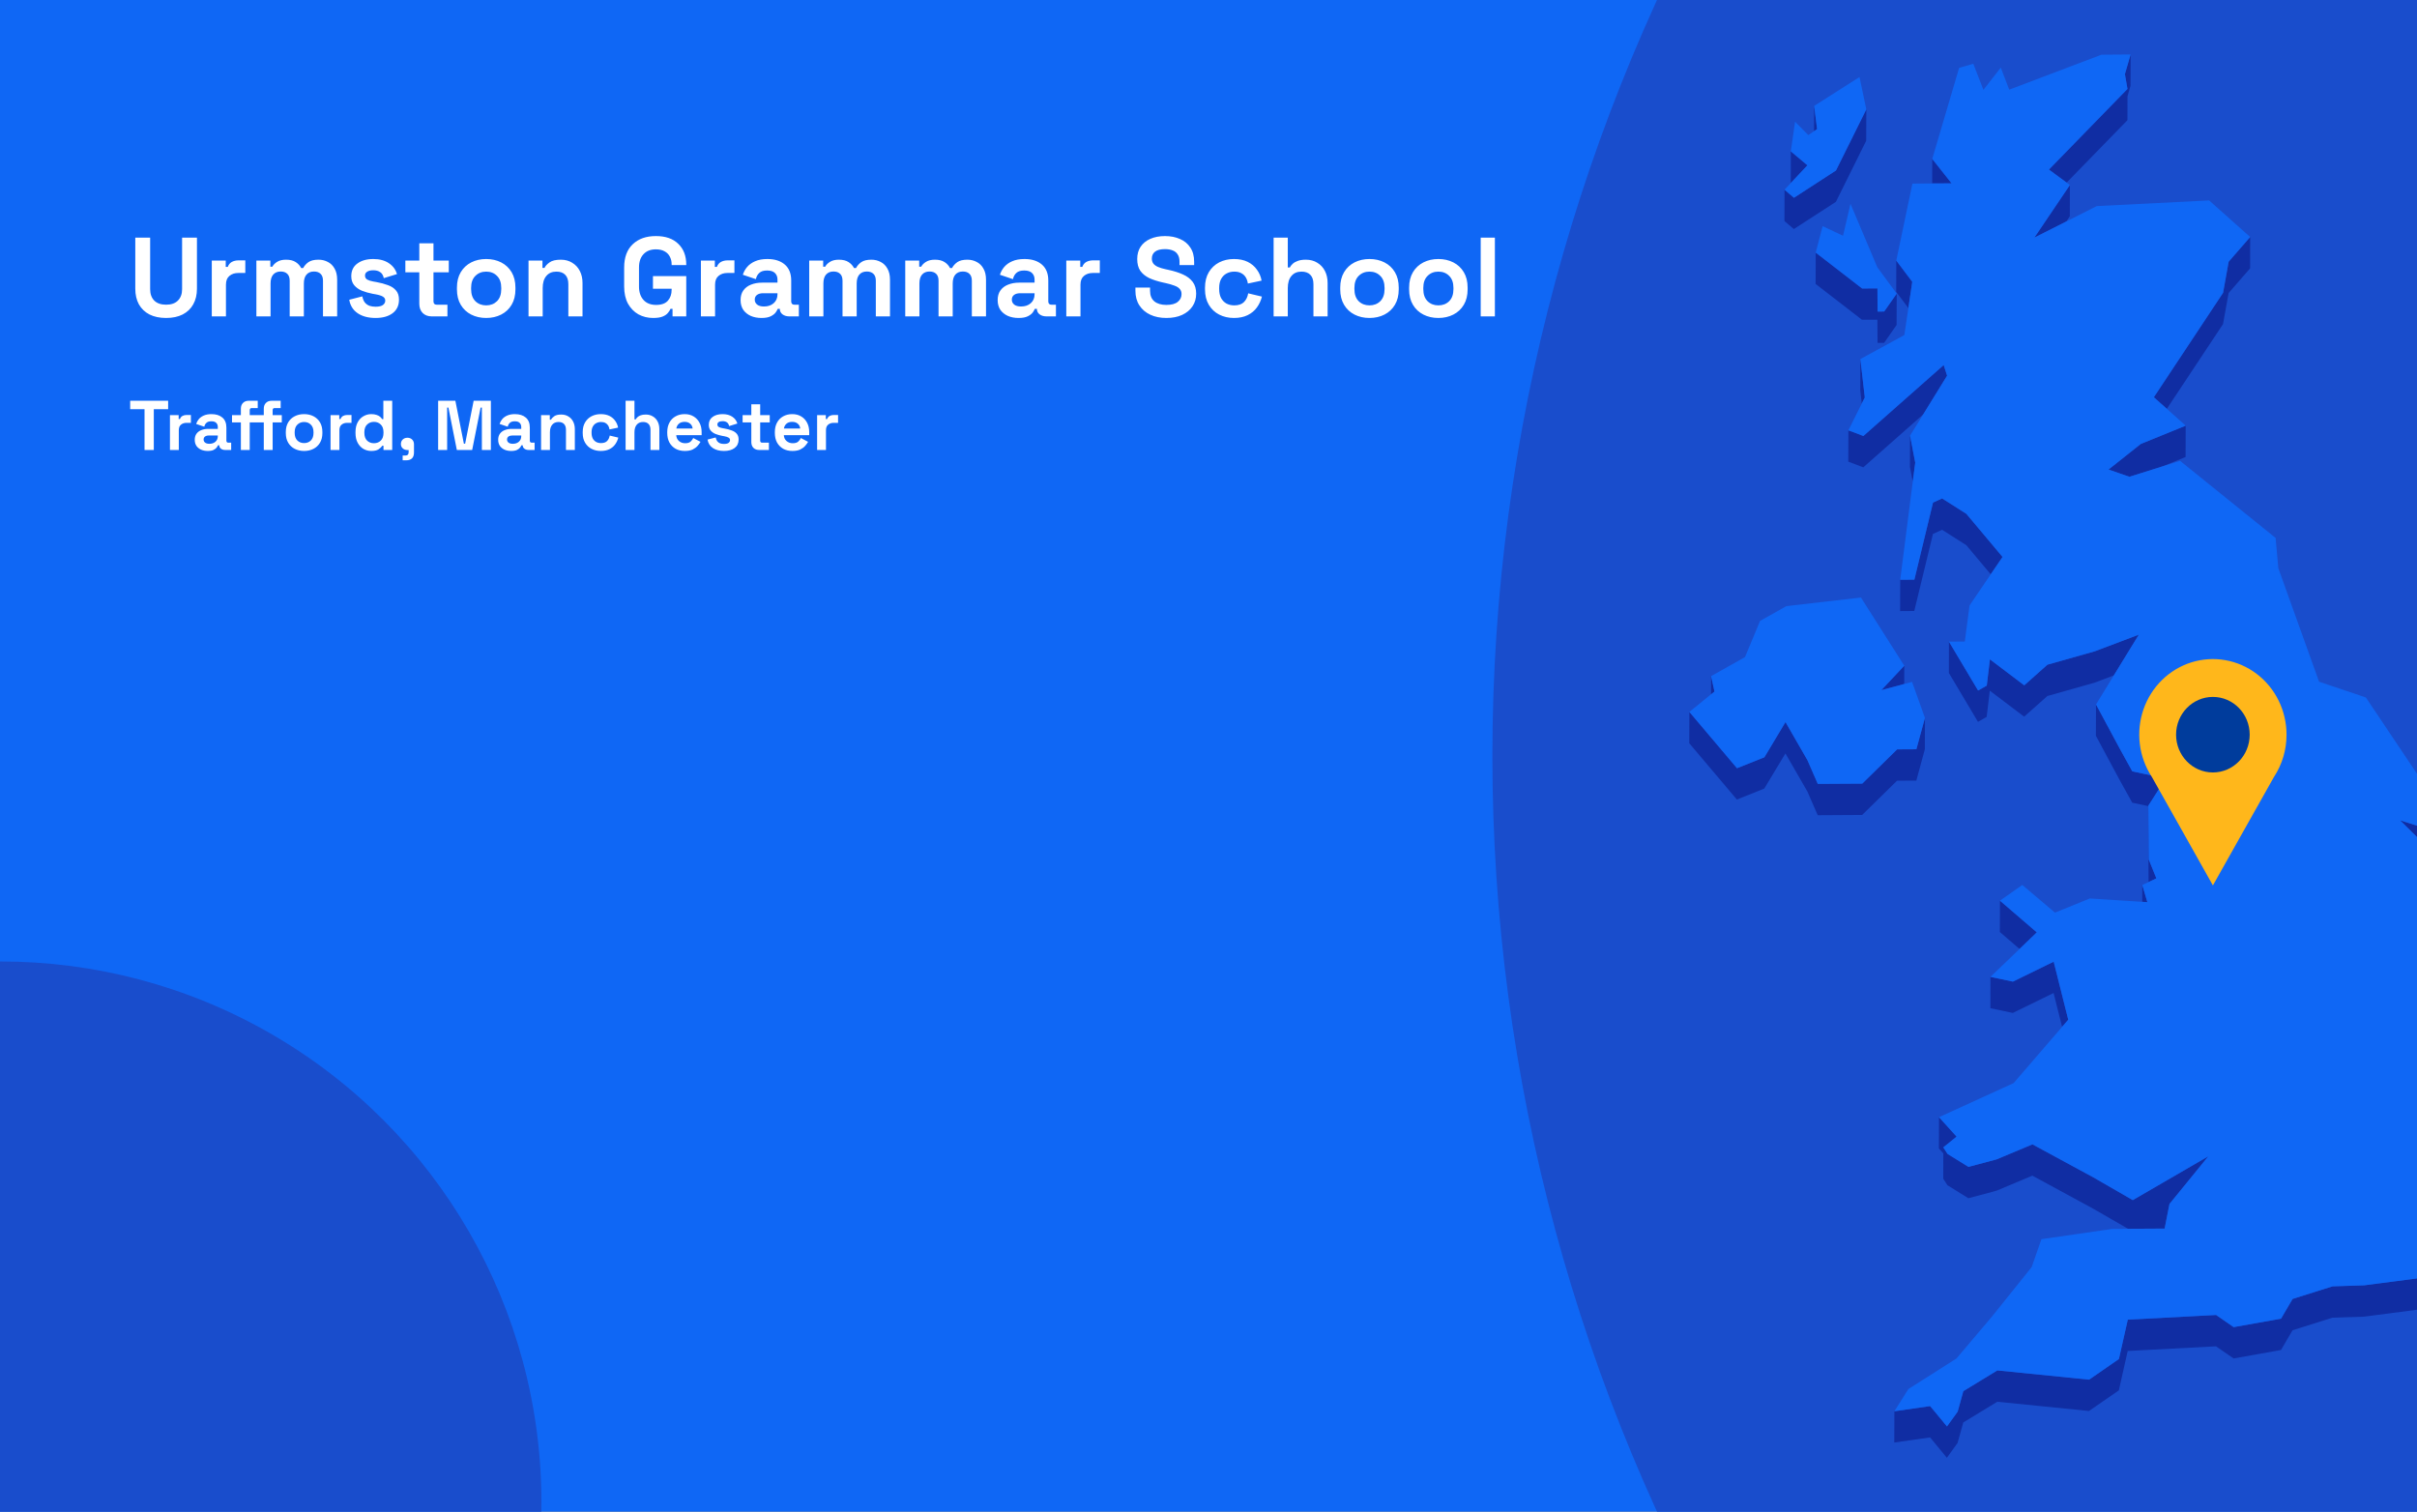 <?xml version="1.0" encoding="utf-8"?>
<svg xmlns="http://www.w3.org/2000/svg" fill="none" height="860" viewBox="0 0 1375 860" width="1375">
<rect x="0" y="0" width="1375" height="860" fill="#808080" stroke="none"/>
<g clip-path="url(#clip0_1597_3499)">
<rect fill="#0F67F5" height="860" width="1375"/>
<circle cx="1883" cy="430" fill="#194DCC" r="1034"/>
<path d="M1032.05 60.262L1031.99 74.616L1033.71 73.448L1032.05 60.262Z" fill="#102DA3"/>
<path d="M1028.21 94.043L1018.78 86.112L1018.75 103.94L1018.84 104.032L1028.21 94.043Z" fill="#102DA3"/>
<path d="M1175.68 103.879L1210.27 68.377L1210.3 54.791L1212.02 48.828L1212.08 31L1208.83 42.189L1210.3 50.58L1165.61 96.472L1175.68 103.879Z" fill="#102DA3"/>
<path d="M1099.23 90.416L1099.2 104.371L1110.22 104.31L1099.23 90.416Z" fill="#102DA3"/>
<path d="M1044.43 114.822L1061.66 80.057L1061.72 62.23L1044.46 96.994L1020.56 112.517L1015.19 107.937L1015.15 125.765L1020.5 130.314L1044.43 114.822Z" fill="#102DA3"/>
<path d="M1177.5 123.057L1177.53 105.26L1157.34 135.168L1175.53 125.977L1177.5 123.057Z" fill="#102DA3"/>
<path d="M1087.86 160.313L1078.77 148.264L1078.74 166.092L1085.65 175.252L1087.86 160.313Z" fill="#102DA3"/>
<path d="M1032.94 143.715L1032.88 161.543L1059.26 181.922L1068.02 181.892L1068.11 195.078L1071.86 195.048L1078.95 184.873L1079.02 167.045L1071.89 177.22L1068.14 177.25L1068.05 164.064L1059.33 164.125L1032.94 143.715Z" fill="#102DA3"/>
<path d="M1264.64 184.412L1267.83 166.707L1280.06 152.66L1280.09 134.832L1267.87 148.879L1264.67 166.584L1225.29 226L1232.69 232.578L1264.64 184.412Z" fill="#102DA3"/>
<path d="M1058.34 204.272L1058.28 222.1L1059.14 229.57L1060.86 226.127L1058.34 204.272Z" fill="#102DA3"/>
<path d="M1051.46 262.64L1060 265.867L1094.07 235.775L1105.71 216.902L1107.67 213.736L1105.74 207.68L1060.06 248.039L1051.52 244.812L1051.46 262.64Z" fill="#102DA3"/>
<path d="M1088.14 274.043L1089.55 263.193L1086.6 247.854L1086.54 265.682L1088.14 274.043Z" fill="#102DA3"/>
<path d="M1211.38 271.249L1217.86 269.221L1230.36 265.286L1243.35 259.999L1243.41 242.171L1217.89 252.561L1199.52 267.131L1211.38 271.249Z" fill="#102DA3"/>
<path d="M1099.66 285.94L1089.06 329.772L1081.01 329.834L1080.95 347.662L1089 347.6L1099.63 303.768L1104.82 301.401L1118.61 310.161L1132.49 326.729L1139.22 316.862L1118.64 292.334L1104.85 283.573L1099.66 285.94Z" fill="#102DA3"/>
<path d="M1130.25 390.048L1125.31 392.845L1108.72 365.027L1108.69 382.855L1125.25 410.673L1130.19 407.845L1131.97 392.937L1151.51 407.722L1164.72 395.98L1191.66 388.357L1202.53 384.239L1216.75 361.062L1191.72 370.53L1164.75 378.153L1151.57 389.894L1132.03 375.109L1130.25 390.048Z" fill="#102DA3"/>
<path d="M1083.29 389.127L1083.32 378.737L1070.29 392.631L1083.29 389.127Z" fill="#102DA3"/>
<path d="M973.41 384.671L973.379 394.999L975.345 393.432L973.41 384.671Z" fill="#102DA3"/>
<path d="M1090.17 444.089L1095.02 426.261L1095.08 408.433L1090.2 426.261L1079.26 426.322L1059.42 445.81L1034.11 445.964L1028.24 432.5L1015.74 410.799L1003.73 430.841L988.154 437.05L961.061 405.021L961 422.849L988.093 454.877L1003.67 448.638L1015.71 428.627L1028.21 450.328L1034.08 463.791L1059.36 463.638L1079.2 444.15L1090.17 444.089Z" fill="#102DA3"/>
<path d="M1389.63 490.683L1396.63 490.345L1396.66 472.517L1385.3 473.04L1365.36 466.677L1385.27 486.38L1389.63 490.683Z" fill="#102DA3"/>
<path d="M1213.03 438.831L1205.85 425.829L1192.39 400.778L1192.33 418.606L1205.79 443.657L1213 456.659L1222.19 458.626L1222.13 476.147L1222.31 501.813L1222.34 501.782L1226.73 499.723L1222.4 489.026L1222.19 458.319L1232.02 442.889L1213.03 438.831Z" fill="#102DA3"/>
<path d="M1221.6 513.247L1218.72 503.503L1218.69 513.062L1221.6 513.247Z" fill="#102DA3"/>
<path d="M1158.7 530.427L1137.75 512.415L1137.69 530.243L1148.9 539.864L1158.7 530.427Z" fill="#102DA3"/>
<path d="M1132.31 573.582L1145.06 576.287L1168.25 564.945L1173.1 584.187L1176.6 580.129L1168.31 547.117L1145.12 558.459L1132.34 555.754L1132.31 573.582Z" fill="#102DA3"/>
<path d="M1107.89 674.311L1119.78 681.688L1135.87 677.384L1156.18 668.839L1190.92 687.712L1210.64 699.085L1213.28 699.055H1215.95L1231.43 698.962L1233.4 688.911L1234.2 684.946L1256.28 657.835L1213.31 682.764L1190.98 669.884L1156.24 651.042L1135.9 659.557L1119.84 663.86L1107.92 656.483L1105.52 652.763L1113.08 646.647L1103.07 635.581L1103.01 653.378L1105.52 656.175L1105.49 670.591L1107.89 674.311Z" fill="#102DA3"/>
<path d="M1457.57 710.028L1421.24 730.284L1393.71 724.875L1344.93 731.237L1326.93 731.821L1304.23 738.983L1297.66 750.203L1270.69 755.028L1260.71 748.112L1210.48 750.756L1205.42 773.164L1188.46 784.906L1136.27 779.649L1116.92 791.453L1113.69 803.102L1107.61 811.525L1098.03 799.936L1077.69 802.887L1077.63 820.684L1098 817.764L1107.55 829.353L1113.63 820.93L1116.89 809.25L1136.24 797.477L1188.4 802.734L1205.39 790.992L1210.42 768.584L1260.65 765.94L1270.66 772.856L1297.63 768.031L1304.2 756.811L1326.87 749.649L1344.87 749.065L1393.65 742.703L1421.17 748.112L1457.51 727.856L1483.44 705.786L1486.14 685.745L1486.17 667.917L1483.5 687.959L1457.57 710.028Z" fill="#102DA3"/>
<path d="M1044.46 96.994L1061.72 62.229L1057.85 43.817L1032.05 60.262L1033.71 73.449L1031.99 74.617L1028.73 76.861L1021.18 69.238L1018.78 86.113L1028.21 94.043L1018.84 104.033L1015.19 107.936L1020.56 112.516L1044.46 96.994Z" fill="#0F67F5"/>
<path d="M1048.48 134.126L1036.87 128.654L1032.94 143.716L1059.33 164.126L1068.05 164.064L1068.14 177.251L1071.89 177.22L1079.02 167.046L1067.99 152.077L1052.72 115.96L1048.48 134.126Z" fill="#0F67F5"/>
<path d="M1003.73 430.839L1015.74 410.798L1028.24 432.499L1034.11 445.962L1059.42 445.808L1079.26 426.32L1090.2 426.259L1095.08 408.431L1087.74 387.929L1083.29 389.128L1070.29 392.632L1083.32 378.738L1058.68 339.947L1016.23 344.834L1001.3 353.226L992.7 373.82L973.41 384.671L975.345 393.431L973.379 394.998L961.062 405.019L988.154 437.048L1003.73 430.839Z" fill="#0F67F5"/>
<path d="M1452.41 651.873L1453.27 638.349L1461.29 632.263L1473.09 625.193L1469.68 612.652L1483.41 608.81L1494.07 573.83L1489.61 549.178L1454.87 528.922L1424.55 529.137L1409.53 546.934L1402.81 541.924L1395.22 536.33L1410.7 511.524L1389.63 490.684L1385.27 486.381L1365.36 466.678L1385.3 473.041L1396.66 472.518L1345.92 396.811L1319.29 387.835L1296.12 323.286L1294.56 306.042L1240.22 262.179L1230.36 265.284L1217.86 269.218L1211.38 271.247L1199.52 267.128L1217.89 252.558L1243.41 242.169L1232.69 232.579L1225.29 226.001L1264.67 166.585L1267.86 148.88L1280.09 134.832L1256.74 114.023L1192.79 117.25L1175.53 125.98L1157.34 135.17L1177.53 105.263L1175.68 103.879L1165.61 96.472L1210.3 50.58L1208.83 42.189L1212.08 31L1195.49 31.123L1143.03 51.01L1138.21 38.469L1128.35 51.102L1122.57 36.256L1114.52 38.623L1099.23 90.416L1110.22 104.31L1099.2 104.371L1087.95 104.463L1078.77 148.265L1087.86 160.314L1085.65 175.253L1083.35 190.622L1058.34 204.269L1060.86 226.124L1059.14 229.566L1051.52 244.812L1060.06 248.04L1105.74 207.681L1107.67 213.736L1105.71 216.902L1094.07 235.775L1086.6 247.855L1089.55 263.194L1088.14 274.044L1081.01 329.833L1089.06 329.772L1099.66 285.94L1104.85 283.573L1118.64 292.333L1139.22 316.862L1132.49 326.729L1120.45 344.464L1117.75 364.966L1108.72 365.028L1125.31 392.846L1130.25 390.049L1132.03 375.11L1151.57 389.895L1164.75 378.153L1191.72 370.53L1216.75 361.063L1202.53 384.239L1192.39 400.776L1205.85 425.827L1213.03 438.829L1232.02 442.887L1222.19 458.317L1222.4 489.024L1226.73 499.721L1222.34 501.781L1222.31 501.811L1218.72 503.502L1221.6 513.246L1218.69 513.061L1188.89 511.156L1169.05 519.209L1150.46 503.471L1137.75 512.416L1158.7 530.428L1148.9 539.865L1132.34 555.756L1145.12 558.461L1168.31 547.119L1176.6 580.131L1173.1 584.189L1145.52 616.187L1103.07 635.582L1113.08 646.648L1105.52 652.765L1107.92 656.484L1119.84 663.861L1135.9 659.558L1156.24 651.043L1190.98 669.886L1213.31 682.765L1256.28 657.836L1234.2 684.947L1233.4 688.912L1231.43 698.964L1215.95 699.056H1213.28L1210.64 699.087L1201.61 699.148L1161.34 704.988L1155.78 720.88L1133.23 748.974L1113.02 772.857L1085.65 790.255L1077.69 802.888L1098.03 799.938L1107.61 811.526L1113.7 803.103L1116.92 791.454L1136.27 779.651L1188.46 784.907L1205.42 773.165L1210.48 750.757L1260.71 748.114L1270.69 755.03L1297.66 750.204L1304.23 738.984L1326.93 731.822L1344.93 731.238L1393.71 724.876L1421.24 730.286L1457.57 710.029L1483.5 687.96L1486.17 667.919L1453.03 672.806L1449.56 671.085L1431.65 662.232L1452.41 651.873Z" fill="#0F67F5"/>
<g clip-path="url(#clip1_1597_3499)">
<path d="M1300.78 417.987C1300.78 411.266 1299.25 404.637 1296.31 398.632C1293.37 392.627 1289.1 387.414 1283.84 383.41C1278.58 379.407 1272.47 376.725 1266.02 375.58C1259.56 374.435 1252.94 374.859 1246.67 376.818C1240.41 378.776 1234.68 382.215 1229.94 386.859C1225.21 391.502 1221.6 397.22 1219.4 403.553C1217.21 409.887 1216.5 416.659 1217.32 423.327C1218.14 429.995 1220.47 436.373 1224.13 441.948L1241.52 472.835L1258.89 503.733L1276.28 472.835L1293.64 441.992C1298.31 434.902 1300.79 426.541 1300.78 417.987Z" fill="#FFB71B"/>
<path d="M1258.88 439.461C1270.45 439.461 1279.82 429.841 1279.82 417.973C1279.82 406.105 1270.45 396.485 1258.88 396.485C1247.32 396.485 1237.94 406.105 1237.94 417.973C1237.94 429.841 1247.32 439.461 1258.88 439.461Z" fill="#003C9C"/>
</g>
<path d="M94.504 180.896C90.835 180.896 87.677 180.235 85.032 178.912C82.429 177.547 80.424 175.627 79.016 173.152C77.651 170.635 76.968 167.669 76.968 164.256V135.2H85.416V164.512C85.416 167.243 86.184 169.397 87.72 170.976C89.299 172.555 91.56 173.344 94.504 173.344C97.448 173.344 99.688 172.555 101.224 170.976C102.803 169.397 103.592 167.243 103.592 164.512V135.2H112.04V164.256C112.04 167.669 111.336 170.635 109.928 173.152C108.563 175.627 106.557 177.547 103.912 178.912C101.309 180.235 98.173 180.896 94.504 180.896ZM120.48 180V148.256H128.416V151.84H129.568C130.037 150.56 130.805 149.621 131.872 149.024C132.981 148.427 134.261 148.128 135.712 148.128H139.552V155.296H135.584C133.536 155.296 131.851 155.851 130.528 156.96C129.205 158.027 128.544 159.691 128.544 161.952V180H120.48ZM145.855 180V148.256H153.791V151.712H154.943C155.498 150.645 156.415 149.728 157.695 148.96C158.975 148.149 160.66 147.744 162.751 147.744C165.012 147.744 166.826 148.192 168.191 149.088C169.556 149.941 170.602 151.072 171.327 152.48H172.479C173.204 151.115 174.228 149.984 175.551 149.088C176.874 148.192 178.751 147.744 181.183 147.744C183.146 147.744 184.916 148.171 186.495 149.024C188.116 149.835 189.396 151.093 190.335 152.8C191.316 154.464 191.807 156.576 191.807 159.136V180H183.743V159.712C183.743 157.963 183.295 156.661 182.399 155.808C181.503 154.912 180.244 154.464 178.623 154.464C176.788 154.464 175.359 155.061 174.335 156.256C173.354 157.408 172.863 159.072 172.863 161.248V180H164.799V159.712C164.799 157.963 164.351 156.661 163.455 155.808C162.559 154.912 161.3 154.464 159.679 154.464C157.844 154.464 156.415 155.061 155.391 156.256C154.41 157.408 153.919 159.072 153.919 161.248V180H145.855ZM213.664 180.896C209.525 180.896 206.133 180 203.488 178.208C200.843 176.416 199.243 173.856 198.688 170.528L206.112 168.608C206.411 170.101 206.901 171.275 207.584 172.128C208.309 172.981 209.184 173.6 210.208 173.984C211.275 174.325 212.427 174.496 213.664 174.496C215.541 174.496 216.928 174.176 217.824 173.536C218.72 172.853 219.168 172.021 219.168 171.04C219.168 170.059 218.741 169.312 217.888 168.8C217.035 168.245 215.669 167.797 213.792 167.456L212 167.136C209.781 166.709 207.755 166.133 205.92 165.408C204.085 164.64 202.613 163.595 201.504 162.272C200.395 160.949 199.84 159.243 199.84 157.152C199.84 153.995 200.992 151.584 203.296 149.92C205.6 148.213 208.629 147.36 212.384 147.36C215.925 147.36 218.869 148.149 221.216 149.728C223.563 151.307 225.099 153.376 225.824 155.936L218.336 158.24C217.995 156.619 217.291 155.467 216.224 154.784C215.2 154.101 213.92 153.76 212.384 153.76C210.848 153.76 209.675 154.037 208.864 154.592C208.053 155.104 207.648 155.829 207.648 156.768C207.648 157.792 208.075 158.56 208.928 159.072C209.781 159.541 210.933 159.904 212.384 160.16L214.176 160.48C216.565 160.907 218.72 161.483 220.64 162.208C222.603 162.891 224.139 163.893 225.248 165.216C226.4 166.496 226.976 168.245 226.976 170.464C226.976 173.792 225.76 176.373 223.328 178.208C220.939 180 217.717 180.896 213.664 180.896ZM245.578 180C243.487 180 241.78 179.36 240.458 178.08C239.178 176.757 238.538 175.008 238.538 172.832V154.912H230.602V148.256H238.538V138.4H246.602V148.256H255.306V154.912H246.602V171.424C246.602 172.704 247.199 173.344 248.394 173.344H254.538V180H245.578ZM276.584 180.896C273.427 180.896 270.589 180.256 268.072 178.976C265.555 177.696 263.571 175.84 262.12 173.408C260.669 170.976 259.944 168.053 259.944 164.64V163.616C259.944 160.203 260.669 157.28 262.12 154.848C263.571 152.416 265.555 150.56 268.072 149.28C270.589 148 273.427 147.36 276.584 147.36C279.741 147.36 282.579 148 285.096 149.28C287.613 150.56 289.597 152.416 291.048 154.848C292.499 157.28 293.224 160.203 293.224 163.616V164.64C293.224 168.053 292.499 170.976 291.048 173.408C289.597 175.84 287.613 177.696 285.096 178.976C282.579 180.256 279.741 180.896 276.584 180.896ZM276.584 173.728C279.059 173.728 281.107 172.939 282.728 171.36C284.349 169.739 285.16 167.435 285.16 164.448V163.808C285.16 160.821 284.349 158.539 282.728 156.96C281.149 155.339 279.101 154.528 276.584 154.528C274.109 154.528 272.061 155.339 270.44 156.96C268.819 158.539 268.008 160.821 268.008 163.808V164.448C268.008 167.435 268.819 169.739 270.44 171.36C272.061 172.939 274.109 173.728 276.584 173.728ZM300.668 180V148.256H308.604V152.416H309.756C310.268 151.307 311.228 150.261 312.635 149.28C314.044 148.256 316.177 147.744 319.036 147.744C321.51 147.744 323.665 148.32 325.5 149.472C327.377 150.581 328.828 152.139 329.852 154.144C330.876 156.107 331.388 158.411 331.388 161.056V180H323.324V161.696C323.324 159.307 322.726 157.515 321.532 156.32C320.38 155.125 318.716 154.528 316.54 154.528C314.065 154.528 312.145 155.36 310.78 157.024C309.414 158.645 308.732 160.928 308.732 163.872V180H300.668ZM371.587 180.896C368.515 180.896 365.72 180.213 363.203 178.848C360.728 177.44 358.744 175.413 357.251 172.768C355.8 170.08 355.075 166.816 355.075 162.976V152.224C355.075 146.464 356.696 142.048 359.939 138.976C363.182 135.861 367.576 134.304 373.123 134.304C378.627 134.304 382.872 135.776 385.859 138.72C388.888 141.621 390.403 145.568 390.403 150.56V150.816H382.083V150.304C382.083 148.725 381.742 147.296 381.059 146.016C380.419 144.736 379.438 143.733 378.115 143.008C376.792 142.24 375.128 141.856 373.123 141.856C370.136 141.856 367.79 142.773 366.083 144.608C364.376 146.443 363.523 148.939 363.523 152.096V163.104C363.523 166.219 364.376 168.736 366.083 170.656C367.79 172.533 370.179 173.472 373.251 173.472C376.323 173.472 378.563 172.661 379.971 171.04C381.379 169.419 382.083 167.371 382.083 164.896V164.256H371.459V157.088H390.403V180H382.595V175.712H381.443C381.144 176.437 380.654 177.205 379.971 178.016C379.331 178.827 378.35 179.509 377.027 180.064C375.704 180.619 373.891 180.896 371.587 180.896ZM398.73 180V148.256H406.666V151.84H407.818C408.287 150.56 409.055 149.621 410.122 149.024C411.231 148.427 412.511 148.128 413.962 148.128H417.802V155.296H413.834C411.786 155.296 410.101 155.851 408.778 156.96C407.455 158.027 406.794 159.691 406.794 161.952V180H398.73ZM433.211 180.896C430.95 180.896 428.923 180.512 427.131 179.744C425.339 178.933 423.91 177.781 422.843 176.288C421.819 174.752 421.307 172.896 421.307 170.72C421.307 168.544 421.819 166.731 422.843 165.28C423.91 163.787 425.36 162.677 427.195 161.952C429.072 161.184 431.206 160.8 433.595 160.8H442.299V159.008C442.299 157.515 441.83 156.299 440.891 155.36C439.952 154.379 438.459 153.888 436.411 153.888C434.406 153.888 432.912 154.357 431.931 155.296C430.95 156.192 430.31 157.365 430.011 158.816L422.587 156.32C423.099 154.699 423.91 153.227 425.019 151.904C426.171 150.539 427.686 149.451 429.563 148.64C431.483 147.787 433.808 147.36 436.539 147.36C440.72 147.36 444.027 148.405 446.459 150.496C448.891 152.587 450.107 155.616 450.107 159.584V171.424C450.107 172.704 450.704 173.344 451.899 173.344H454.459V180H449.083C447.504 180 446.203 179.616 445.179 178.848C444.155 178.08 443.643 177.056 443.643 175.776V175.712H442.427C442.256 176.224 441.872 176.907 441.275 177.76C440.678 178.571 439.739 179.296 438.459 179.936C437.179 180.576 435.43 180.896 433.211 180.896ZM434.619 174.368C436.88 174.368 438.715 173.749 440.123 172.512C441.574 171.232 442.299 169.547 442.299 167.456V166.816H434.171C432.678 166.816 431.504 167.136 430.651 167.776C429.798 168.416 429.371 169.312 429.371 170.464C429.371 171.616 429.819 172.555 430.715 173.28C431.611 174.005 432.912 174.368 434.619 174.368ZM460.355 180V148.256H468.291V151.712H469.443C469.998 150.645 470.915 149.728 472.195 148.96C473.475 148.149 475.16 147.744 477.251 147.744C479.512 147.744 481.326 148.192 482.691 149.088C484.056 149.941 485.102 151.072 485.827 152.48H486.979C487.704 151.115 488.728 149.984 490.051 149.088C491.374 148.192 493.251 147.744 495.683 147.744C497.646 147.744 499.416 148.171 500.995 149.024C502.616 149.835 503.896 151.093 504.835 152.8C505.816 154.464 506.307 156.576 506.307 159.136V180H498.243V159.712C498.243 157.963 497.795 156.661 496.899 155.808C496.003 154.912 494.744 154.464 493.123 154.464C491.288 154.464 489.859 155.061 488.835 156.256C487.854 157.408 487.363 159.072 487.363 161.248V180H479.299V159.712C479.299 157.963 478.851 156.661 477.955 155.808C477.059 154.912 475.8 154.464 474.179 154.464C472.344 154.464 470.915 155.061 469.891 156.256C468.91 157.408 468.419 159.072 468.419 161.248V180H460.355ZM514.98 180V148.256H522.916V151.712H524.068C524.623 150.645 525.54 149.728 526.82 148.96C528.1 148.149 529.785 147.744 531.876 147.744C534.137 147.744 535.951 148.192 537.316 149.088C538.681 149.941 539.727 151.072 540.452 152.48H541.604C542.329 151.115 543.353 149.984 544.676 149.088C545.999 148.192 547.876 147.744 550.308 147.744C552.271 147.744 554.041 148.171 555.62 149.024C557.241 149.835 558.521 151.093 559.46 152.8C560.441 154.464 560.932 156.576 560.932 159.136V180H552.868V159.712C552.868 157.963 552.42 156.661 551.524 155.808C550.628 154.912 549.369 154.464 547.748 154.464C545.913 154.464 544.484 155.061 543.46 156.256C542.479 157.408 541.988 159.072 541.988 161.248V180H533.924V159.712C533.924 157.963 533.476 156.661 532.58 155.808C531.684 154.912 530.425 154.464 528.804 154.464C526.969 154.464 525.54 155.061 524.516 156.256C523.535 157.408 523.044 159.072 523.044 161.248V180H514.98ZM579.461 180.896C577.2 180.896 575.173 180.512 573.381 179.744C571.589 178.933 570.16 177.781 569.093 176.288C568.069 174.752 567.557 172.896 567.557 170.72C567.557 168.544 568.069 166.731 569.093 165.28C570.16 163.787 571.61 162.677 573.445 161.952C575.322 161.184 577.456 160.8 579.845 160.8H588.549V159.008C588.549 157.515 588.08 156.299 587.141 155.36C586.202 154.379 584.709 153.888 582.661 153.888C580.656 153.888 579.162 154.357 578.181 155.296C577.2 156.192 576.56 157.365 576.261 158.816L568.837 156.32C569.349 154.699 570.16 153.227 571.269 151.904C572.421 150.539 573.936 149.451 575.813 148.64C577.733 147.787 580.058 147.36 582.789 147.36C586.97 147.36 590.277 148.405 592.709 150.496C595.141 152.587 596.357 155.616 596.357 159.584V171.424C596.357 172.704 596.954 173.344 598.149 173.344H600.709V180H595.333C593.754 180 592.453 179.616 591.429 178.848C590.405 178.08 589.893 177.056 589.893 175.776V175.712H588.677C588.506 176.224 588.122 176.907 587.525 177.76C586.928 178.571 585.989 179.296 584.709 179.936C583.429 180.576 581.68 180.896 579.461 180.896ZM580.869 174.368C583.13 174.368 584.965 173.749 586.373 172.512C587.824 171.232 588.549 169.547 588.549 167.456V166.816H580.421C578.928 166.816 577.754 167.136 576.901 167.776C576.048 168.416 575.621 169.312 575.621 170.464C575.621 171.616 576.069 172.555 576.965 173.28C577.861 174.005 579.162 174.368 580.869 174.368ZM606.605 180V148.256H614.541V151.84H615.693C616.162 150.56 616.93 149.621 617.997 149.024C619.106 148.427 620.386 148.128 621.837 148.128H625.677V155.296H621.709C619.661 155.296 617.976 155.851 616.653 156.96C615.33 158.027 614.669 159.691 614.669 161.952V180H606.605ZM663.526 180.896C660.07 180.896 657.019 180.277 654.374 179.04C651.729 177.803 649.659 176.032 648.166 173.728C646.673 171.424 645.926 168.651 645.926 165.408V163.616H654.246V165.408C654.246 168.096 655.078 170.123 656.742 171.488C658.406 172.811 660.667 173.472 663.526 173.472C666.427 173.472 668.582 172.896 669.99 171.744C671.441 170.592 672.166 169.12 672.166 167.328C672.166 166.091 671.803 165.088 671.078 164.32C670.395 163.552 669.371 162.933 668.006 162.464C666.683 161.952 665.062 161.483 663.142 161.056L661.67 160.736C658.598 160.053 655.953 159.2 653.734 158.176C651.558 157.109 649.873 155.723 648.678 154.016C647.526 152.309 646.95 150.091 646.95 147.36C646.95 144.629 647.59 142.304 648.87 140.384C650.193 138.421 652.027 136.928 654.374 135.904C656.763 134.837 659.558 134.304 662.758 134.304C665.958 134.304 668.795 134.859 671.27 135.968C673.787 137.035 675.75 138.656 677.158 140.832C678.609 142.965 679.334 145.653 679.334 148.896V150.816H671.014V148.896C671.014 147.189 670.673 145.824 669.99 144.8C669.35 143.733 668.411 142.965 667.174 142.496C665.937 141.984 664.465 141.728 662.758 141.728C660.198 141.728 658.299 142.219 657.062 143.2C655.867 144.139 655.27 145.44 655.27 147.104C655.27 148.213 655.547 149.152 656.102 149.92C656.699 150.688 657.574 151.328 658.726 151.84C659.878 152.352 661.35 152.8 663.142 153.184L664.614 153.504C667.814 154.187 670.587 155.061 672.934 156.128C675.323 157.195 677.179 158.603 678.502 160.352C679.825 162.101 680.486 164.341 680.486 167.072C680.486 169.803 679.782 172.213 678.374 174.304C677.009 176.352 675.046 177.973 672.486 179.168C669.969 180.32 666.982 180.896 663.526 180.896ZM701.955 180.896C698.883 180.896 696.088 180.256 693.571 178.976C691.096 177.696 689.133 175.84 687.683 173.408C686.232 170.976 685.507 168.032 685.507 164.576V163.68C685.507 160.224 686.232 157.28 687.683 154.848C689.133 152.416 691.096 150.56 693.571 149.28C696.088 148 698.883 147.36 701.955 147.36C704.984 147.36 707.587 147.893 709.763 148.96C711.939 150.027 713.688 151.499 715.011 153.376C716.376 155.211 717.272 157.301 717.699 159.648L709.891 161.312C709.72 160.032 709.336 158.88 708.739 157.856C708.141 156.832 707.288 156.021 706.179 155.424C705.112 154.827 703.768 154.528 702.147 154.528C700.525 154.528 699.053 154.891 697.731 155.616C696.451 156.299 695.427 157.344 694.659 158.752C693.933 160.117 693.571 161.803 693.571 163.808V164.448C693.571 166.453 693.933 168.16 694.659 169.568C695.427 170.933 696.451 171.979 697.731 172.704C699.053 173.387 700.525 173.728 702.147 173.728C704.579 173.728 706.413 173.109 707.651 171.872C708.931 170.592 709.741 168.928 710.083 166.88L717.891 168.736C717.336 170.997 716.376 173.067 715.011 174.944C713.688 176.779 711.939 178.229 709.763 179.296C707.587 180.363 704.984 180.896 701.955 180.896ZM724.543 180V135.2H732.607V152.16H733.759C734.1 151.477 734.633 150.795 735.359 150.112C736.084 149.429 737.044 148.875 738.239 148.448C739.476 147.979 741.033 147.744 742.911 147.744C745.385 147.744 747.54 148.32 749.375 149.472C751.252 150.581 752.703 152.139 753.727 154.144C754.751 156.107 755.263 158.411 755.263 161.056V180H747.199V161.696C747.199 159.307 746.601 157.515 745.407 156.32C744.255 155.125 742.591 154.528 740.415 154.528C737.94 154.528 736.02 155.36 734.655 157.024C733.289 158.645 732.607 160.928 732.607 163.872V180H724.543ZM779.084 180.896C775.927 180.896 773.089 180.256 770.572 178.976C768.055 177.696 766.071 175.84 764.62 173.408C763.169 170.976 762.444 168.053 762.444 164.64V163.616C762.444 160.203 763.169 157.28 764.62 154.848C766.071 152.416 768.055 150.56 770.572 149.28C773.089 148 775.927 147.36 779.084 147.36C782.241 147.36 785.079 148 787.596 149.28C790.113 150.56 792.097 152.416 793.548 154.848C794.999 157.28 795.724 160.203 795.724 163.616V164.64C795.724 168.053 794.999 170.976 793.548 173.408C792.097 175.84 790.113 177.696 787.596 178.976C785.079 180.256 782.241 180.896 779.084 180.896ZM779.084 173.728C781.559 173.728 783.607 172.939 785.228 171.36C786.849 169.739 787.66 167.435 787.66 164.448V163.808C787.66 160.821 786.849 158.539 785.228 156.96C783.649 155.339 781.601 154.528 779.084 154.528C776.609 154.528 774.561 155.339 772.94 156.96C771.319 158.539 770.508 160.821 770.508 163.808V164.448C770.508 167.435 771.319 169.739 772.94 171.36C774.561 172.939 776.609 173.728 779.084 173.728ZM818.272 180.896C815.114 180.896 812.277 180.256 809.76 178.976C807.242 177.696 805.258 175.84 803.808 173.408C802.357 170.976 801.632 168.053 801.632 164.64V163.616C801.632 160.203 802.357 157.28 803.808 154.848C805.258 152.416 807.242 150.56 809.76 149.28C812.277 148 815.114 147.36 818.272 147.36C821.429 147.36 824.266 148 826.784 149.28C829.301 150.56 831.285 152.416 832.736 154.848C834.186 157.28 834.912 160.203 834.912 163.616V164.64C834.912 168.053 834.186 170.976 832.736 173.408C831.285 175.84 829.301 177.696 826.784 178.976C824.266 180.256 821.429 180.896 818.272 180.896ZM818.272 173.728C820.746 173.728 822.794 172.939 824.416 171.36C826.037 169.739 826.848 167.435 826.848 164.448V163.808C826.848 160.821 826.037 158.539 824.416 156.96C822.837 155.339 820.789 154.528 818.272 154.528C815.797 154.528 813.749 155.339 812.128 156.96C810.506 158.539 809.696 160.821 809.696 163.808V164.448C809.696 167.435 810.506 169.739 812.128 171.36C813.749 172.939 815.797 173.728 818.272 173.728ZM842.355 180V135.2H850.419V180H842.355Z" fill="white"/>
<circle cx="147" cy="147" fill="#194DCC" r="147" transform="matrix(-1 0 0 1 1522 -147)"/>
<circle cx="307.5" cy="307.5" fill="#194DCC" r="307.5" transform="matrix(-1 0 0 1 308 547)"/>
<path d="M82.218 256V232.8H74.058V228H95.658V232.8H87.498V256H82.218ZM96.679 256V236.16H101.639V238.4H102.359C102.652 237.6 103.132 237.013 103.799 236.64C104.492 236.267 105.292 236.08 106.199 236.08H108.599V240.56H106.119C104.839 240.56 103.786 240.907 102.959 241.6C102.132 242.267 101.719 243.307 101.719 244.72V256H96.679ZM118.23 256.56C116.816 256.56 115.55 256.32 114.43 255.84C113.31 255.333 112.416 254.613 111.75 253.68C111.11 252.72 110.79 251.56 110.79 250.2C110.79 248.84 111.11 247.707 111.75 246.8C112.416 245.867 113.323 245.173 114.47 244.72C115.643 244.24 116.976 244 118.47 244H123.91V242.88C123.91 241.947 123.616 241.187 123.03 240.6C122.443 239.987 121.51 239.68 120.23 239.68C118.976 239.68 118.043 239.973 117.43 240.56C116.816 241.12 116.416 241.853 116.23 242.76L111.59 241.2C111.91 240.187 112.416 239.267 113.11 238.44C113.83 237.587 114.776 236.907 115.95 236.4C117.15 235.867 118.603 235.6 120.31 235.6C122.923 235.6 124.99 236.253 126.51 237.56C128.03 238.867 128.79 240.76 128.79 243.24V250.64C128.79 251.44 129.163 251.84 129.91 251.84H131.51V256H128.15C127.163 256 126.35 255.76 125.71 255.28C125.07 254.8 124.75 254.16 124.75 253.36V253.32H123.99C123.883 253.64 123.643 254.067 123.27 254.6C122.896 255.107 122.31 255.56 121.51 255.96C120.71 256.36 119.616 256.56 118.23 256.56ZM119.11 252.48C120.523 252.48 121.67 252.093 122.55 251.32C123.456 250.52 123.91 249.467 123.91 248.16V247.76H118.83C117.896 247.76 117.163 247.96 116.63 248.36C116.096 248.76 115.83 249.32 115.83 250.04C115.83 250.76 116.11 251.347 116.67 251.8C117.23 252.253 118.043 252.48 119.11 252.48ZM137.029 256V240.32H131.989V236.16H137.029V232.48C137.029 231.12 137.429 230.04 138.229 229.24C139.056 228.413 140.123 228 141.429 228H146.629V232.16H143.189C142.443 232.16 142.069 232.56 142.069 233.36V236.16H146.069V240.32H142.069V256H137.029ZM150.069 256V240.32H146.069V236.16H150.069V232.48C150.069 231.12 150.469 230.04 151.269 229.24C152.096 228.413 153.163 228 154.469 228H159.669V232.16H156.229C155.483 232.16 155.109 232.56 155.109 233.36V236.16H160.309V240.32H155.109V256H150.069ZM172.994 256.56C171.021 256.56 169.247 256.16 167.674 255.36C166.101 254.56 164.861 253.4 163.954 251.88C163.047 250.36 162.594 248.533 162.594 246.4V245.76C162.594 243.627 163.047 241.8 163.954 240.28C164.861 238.76 166.101 237.6 167.674 236.8C169.247 236 171.021 235.6 172.994 235.6C174.967 235.6 176.741 236 178.314 236.8C179.887 237.6 181.127 238.76 182.034 240.28C182.941 241.8 183.394 243.627 183.394 245.76V246.4C183.394 248.533 182.941 250.36 182.034 251.88C181.127 253.4 179.887 254.56 178.314 255.36C176.741 256.16 174.967 256.56 172.994 256.56ZM172.994 252.08C174.541 252.08 175.821 251.587 176.834 250.6C177.847 249.587 178.354 248.147 178.354 246.28V245.88C178.354 244.013 177.847 242.587 176.834 241.6C175.847 240.587 174.567 240.08 172.994 240.08C171.447 240.08 170.167 240.587 169.154 241.6C168.141 242.587 167.634 244.013 167.634 245.88V246.28C167.634 248.147 168.141 249.587 169.154 250.6C170.167 251.587 171.447 252.08 172.994 252.08ZM188.046 256V236.16H193.006V238.4H193.726C194.019 237.6 194.499 237.013 195.166 236.64C195.859 236.267 196.659 236.08 197.566 236.08H199.966V240.56H197.486C196.206 240.56 195.153 240.907 194.326 241.6C193.499 242.267 193.086 243.307 193.086 244.72V256H188.046ZM211.202 256.56C209.629 256.56 208.149 256.173 206.762 255.4C205.402 254.6 204.309 253.44 203.482 251.92C202.656 250.4 202.242 248.56 202.242 246.4V245.76C202.242 243.6 202.656 241.76 203.482 240.24C204.309 238.72 205.402 237.573 206.762 236.8C208.122 236 209.602 235.6 211.202 235.6C212.402 235.6 213.402 235.747 214.202 236.04C215.029 236.307 215.696 236.653 216.202 237.08C216.709 237.507 217.096 237.96 217.362 238.44H218.082V228H223.122V256H218.162V253.6H217.442C216.989 254.347 216.282 255.027 215.322 255.64C214.389 256.253 213.016 256.56 211.202 256.56ZM212.722 252.16C214.269 252.16 215.562 251.667 216.602 250.68C217.642 249.667 218.162 248.2 218.162 246.28V245.88C218.162 243.96 217.642 242.507 216.602 241.52C215.589 240.507 214.296 240 212.722 240C211.176 240 209.882 240.507 208.842 241.52C207.802 242.507 207.282 243.96 207.282 245.88V246.28C207.282 248.2 207.802 249.667 208.842 250.68C209.882 251.667 211.176 252.16 212.722 252.16ZM229.07 261.88V259.16H230.63C231.857 259.16 232.47 258.547 232.47 257.32V256.04H231.79C230.723 256.04 229.83 255.72 229.11 255.08C228.417 254.44 228.07 253.627 228.07 252.64C228.07 251.573 228.417 250.707 229.11 250.04C229.83 249.373 230.723 249.04 231.79 249.04C232.883 249.04 233.777 249.387 234.47 250.08C235.163 250.747 235.51 251.653 235.51 252.8V257.4C235.51 260.387 234.017 261.88 231.03 261.88H229.07ZM249.253 256V228H259.053L263.893 252.4H264.613L269.453 228H279.253V256H274.133V231.88H273.413L268.613 256H259.893L255.093 231.88H254.373V256H249.253ZM290.847 256.56C289.433 256.56 288.167 256.32 287.047 255.84C285.927 255.333 285.033 254.613 284.367 253.68C283.727 252.72 283.407 251.56 283.407 250.2C283.407 248.84 283.727 247.707 284.367 246.8C285.033 245.867 285.94 245.173 287.087 244.72C288.26 244.24 289.593 244 291.087 244H296.527V242.88C296.527 241.947 296.233 241.187 295.647 240.6C295.06 239.987 294.127 239.68 292.847 239.68C291.593 239.68 290.66 239.973 290.047 240.56C289.433 241.12 289.033 241.853 288.847 242.76L284.207 241.2C284.527 240.187 285.033 239.267 285.727 238.44C286.447 237.587 287.393 236.907 288.567 236.4C289.767 235.867 291.22 235.6 292.927 235.6C295.54 235.6 297.607 236.253 299.127 237.56C300.647 238.867 301.407 240.76 301.407 243.24V250.64C301.407 251.44 301.78 251.84 302.527 251.84H304.127V256H300.767C299.78 256 298.967 255.76 298.327 255.28C297.687 254.8 297.367 254.16 297.367 253.36V253.32H296.607C296.5 253.64 296.26 254.067 295.887 254.6C295.513 255.107 294.927 255.56 294.127 255.96C293.327 256.36 292.233 256.56 290.847 256.56ZM291.727 252.48C293.14 252.48 294.287 252.093 295.167 251.32C296.073 250.52 296.527 249.467 296.527 248.16V247.76H291.447C290.513 247.76 289.78 247.96 289.247 248.36C288.713 248.76 288.447 249.32 288.447 250.04C288.447 250.76 288.727 251.347 289.287 251.8C289.847 252.253 290.66 252.48 291.727 252.48ZM307.812 256V236.16H312.772V238.76H313.492C313.812 238.067 314.412 237.413 315.292 236.8C316.172 236.16 317.505 235.84 319.292 235.84C320.838 235.84 322.185 236.2 323.332 236.92C324.505 237.613 325.412 238.587 326.052 239.84C326.692 241.067 327.012 242.507 327.012 244.16V256H321.972V244.56C321.972 243.067 321.598 241.947 320.852 241.2C320.132 240.453 319.092 240.08 317.732 240.08C316.185 240.08 314.985 240.6 314.132 241.64C313.278 242.653 312.852 244.08 312.852 245.92V256H307.812ZM341.78 256.56C339.86 256.56 338.113 256.16 336.54 255.36C334.993 254.56 333.767 253.4 332.86 251.88C331.953 250.36 331.5 248.52 331.5 246.36V245.8C331.5 243.64 331.953 241.8 332.86 240.28C333.767 238.76 334.993 237.6 336.54 236.8C338.113 236 339.86 235.6 341.78 235.6C343.673 235.6 345.3 235.933 346.66 236.6C348.02 237.267 349.113 238.187 349.94 239.36C350.793 240.507 351.353 241.813 351.62 243.28L346.74 244.32C346.633 243.52 346.393 242.8 346.02 242.16C345.647 241.52 345.113 241.013 344.42 240.64C343.753 240.267 342.913 240.08 341.9 240.08C340.887 240.08 339.967 240.307 339.14 240.76C338.34 241.187 337.7 241.84 337.22 242.72C336.767 243.573 336.54 244.627 336.54 245.88V246.28C336.54 247.533 336.767 248.6 337.22 249.48C337.7 250.333 338.34 250.987 339.14 251.44C339.967 251.867 340.887 252.08 341.9 252.08C343.42 252.08 344.567 251.693 345.34 250.92C346.14 250.12 346.647 249.08 346.86 247.8L351.74 248.96C351.393 250.373 350.793 251.667 349.94 252.84C349.113 253.987 348.02 254.893 346.66 255.56C345.3 256.227 343.673 256.56 341.78 256.56ZM355.898 256V228H360.938V238.6H361.658C361.871 238.173 362.204 237.747 362.658 237.32C363.111 236.893 363.711 236.547 364.458 236.28C365.231 235.987 366.204 235.84 367.378 235.84C368.924 235.84 370.271 236.2 371.418 236.92C372.591 237.613 373.498 238.587 374.138 239.84C374.778 241.067 375.098 242.507 375.098 244.16V256H370.058V244.56C370.058 243.067 369.684 241.947 368.938 241.2C368.218 240.453 367.178 240.08 365.818 240.08C364.271 240.08 363.071 240.6 362.218 241.64C361.364 242.653 360.938 244.08 360.938 245.92V256H355.898ZM389.586 256.56C387.613 256.56 385.866 256.147 384.346 255.32C382.853 254.467 381.679 253.28 380.826 251.76C379.999 250.213 379.586 248.4 379.586 246.32V245.84C379.586 243.76 379.999 241.96 380.826 240.44C381.653 238.893 382.813 237.707 384.306 236.88C385.799 236.027 387.533 235.6 389.506 235.6C391.453 235.6 393.146 236.04 394.586 236.92C396.026 237.773 397.146 238.973 397.946 240.52C398.746 242.04 399.146 243.813 399.146 245.84V247.56H384.706C384.759 248.92 385.266 250.027 386.226 250.88C387.186 251.733 388.359 252.16 389.746 252.16C391.159 252.16 392.199 251.853 392.866 251.24C393.533 250.627 394.039 249.947 394.386 249.2L398.506 251.36C398.133 252.053 397.586 252.813 396.866 253.64C396.173 254.44 395.239 255.133 394.066 255.72C392.893 256.28 391.399 256.56 389.586 256.56ZM384.746 243.8H394.026C393.919 242.653 393.453 241.733 392.626 241.04C391.826 240.347 390.773 240 389.466 240C388.106 240 387.026 240.347 386.226 241.04C385.426 241.733 384.933 242.653 384.746 243.8ZM411.872 256.56C409.285 256.56 407.165 256 405.512 254.88C403.859 253.76 402.859 252.16 402.512 250.08L407.152 248.88C407.339 249.813 407.645 250.547 408.072 251.08C408.525 251.613 409.072 252 409.712 252.24C410.379 252.453 411.099 252.56 411.872 252.56C413.045 252.56 413.912 252.36 414.472 251.96C415.032 251.533 415.312 251.013 415.312 250.4C415.312 249.787 415.045 249.32 414.512 249C413.979 248.653 413.125 248.373 411.952 248.16L410.832 247.96C409.445 247.693 408.179 247.333 407.032 246.88C405.885 246.4 404.965 245.747 404.272 244.92C403.579 244.093 403.232 243.027 403.232 241.72C403.232 239.747 403.952 238.24 405.392 237.2C406.832 236.133 408.725 235.6 411.072 235.6C413.285 235.6 415.125 236.093 416.592 237.08C418.059 238.067 419.019 239.36 419.472 240.96L414.792 242.4C414.579 241.387 414.139 240.667 413.472 240.24C412.832 239.813 412.032 239.6 411.072 239.6C410.112 239.6 409.379 239.773 408.872 240.12C408.365 240.44 408.112 240.893 408.112 241.48C408.112 242.12 408.379 242.6 408.912 242.92C409.445 243.213 410.165 243.44 411.072 243.6L412.192 243.8C413.685 244.067 415.032 244.427 416.232 244.88C417.459 245.307 418.419 245.933 419.112 246.76C419.832 247.56 420.192 248.653 420.192 250.04C420.192 252.12 419.432 253.733 417.912 254.88C416.419 256 414.405 256.56 411.872 256.56ZM431.818 256C430.511 256 429.445 255.6 428.618 254.8C427.818 253.973 427.418 252.88 427.418 251.52V240.32H422.458V236.16H427.418V230H432.458V236.16H437.898V240.32H432.458V250.64C432.458 251.44 432.831 251.84 433.578 251.84H437.418V256H431.818ZM450.797 256.56C448.824 256.56 447.077 256.147 445.557 255.32C444.064 254.467 442.89 253.28 442.037 251.76C441.21 250.213 440.797 248.4 440.797 246.32V245.84C440.797 243.76 441.21 241.96 442.037 240.44C442.864 238.893 444.024 237.707 445.517 236.88C447.01 236.027 448.744 235.6 450.717 235.6C452.664 235.6 454.357 236.04 455.797 236.92C457.237 237.773 458.357 238.973 459.157 240.52C459.957 242.04 460.357 243.813 460.357 245.84V247.56H445.917C445.97 248.92 446.477 250.027 447.437 250.88C448.397 251.733 449.57 252.16 450.957 252.16C452.37 252.16 453.41 251.853 454.077 251.24C454.744 250.627 455.25 249.947 455.597 249.2L459.717 251.36C459.344 252.053 458.797 252.813 458.077 253.64C457.384 254.44 456.45 255.133 455.277 255.72C454.104 256.28 452.61 256.56 450.797 256.56ZM445.957 243.8H455.237C455.13 242.653 454.664 241.733 453.837 241.04C453.037 240.347 451.984 240 450.677 240C449.317 240 448.237 240.347 447.437 241.04C446.637 241.733 446.144 242.653 445.957 243.8ZM464.843 256V236.16H469.803V238.4H470.523C470.816 237.6 471.296 237.013 471.963 236.64C472.656 236.267 473.456 236.08 474.363 236.08H476.763V240.56H474.283C473.003 240.56 471.95 240.907 471.123 241.6C470.296 242.267 469.883 243.307 469.883 244.72V256H464.843Z" fill="white"/>
</g>
<defs>
<clipPath id="clip0_1597_3499">
<rect fill="white" height="860" width="1375"/>
</clipPath>
<clipPath id="clip1_1597_3499">
<rect fill="white" height="128.766" transform="translate(1217 375)" width="83.775"/>
</clipPath>
</defs>
</svg>